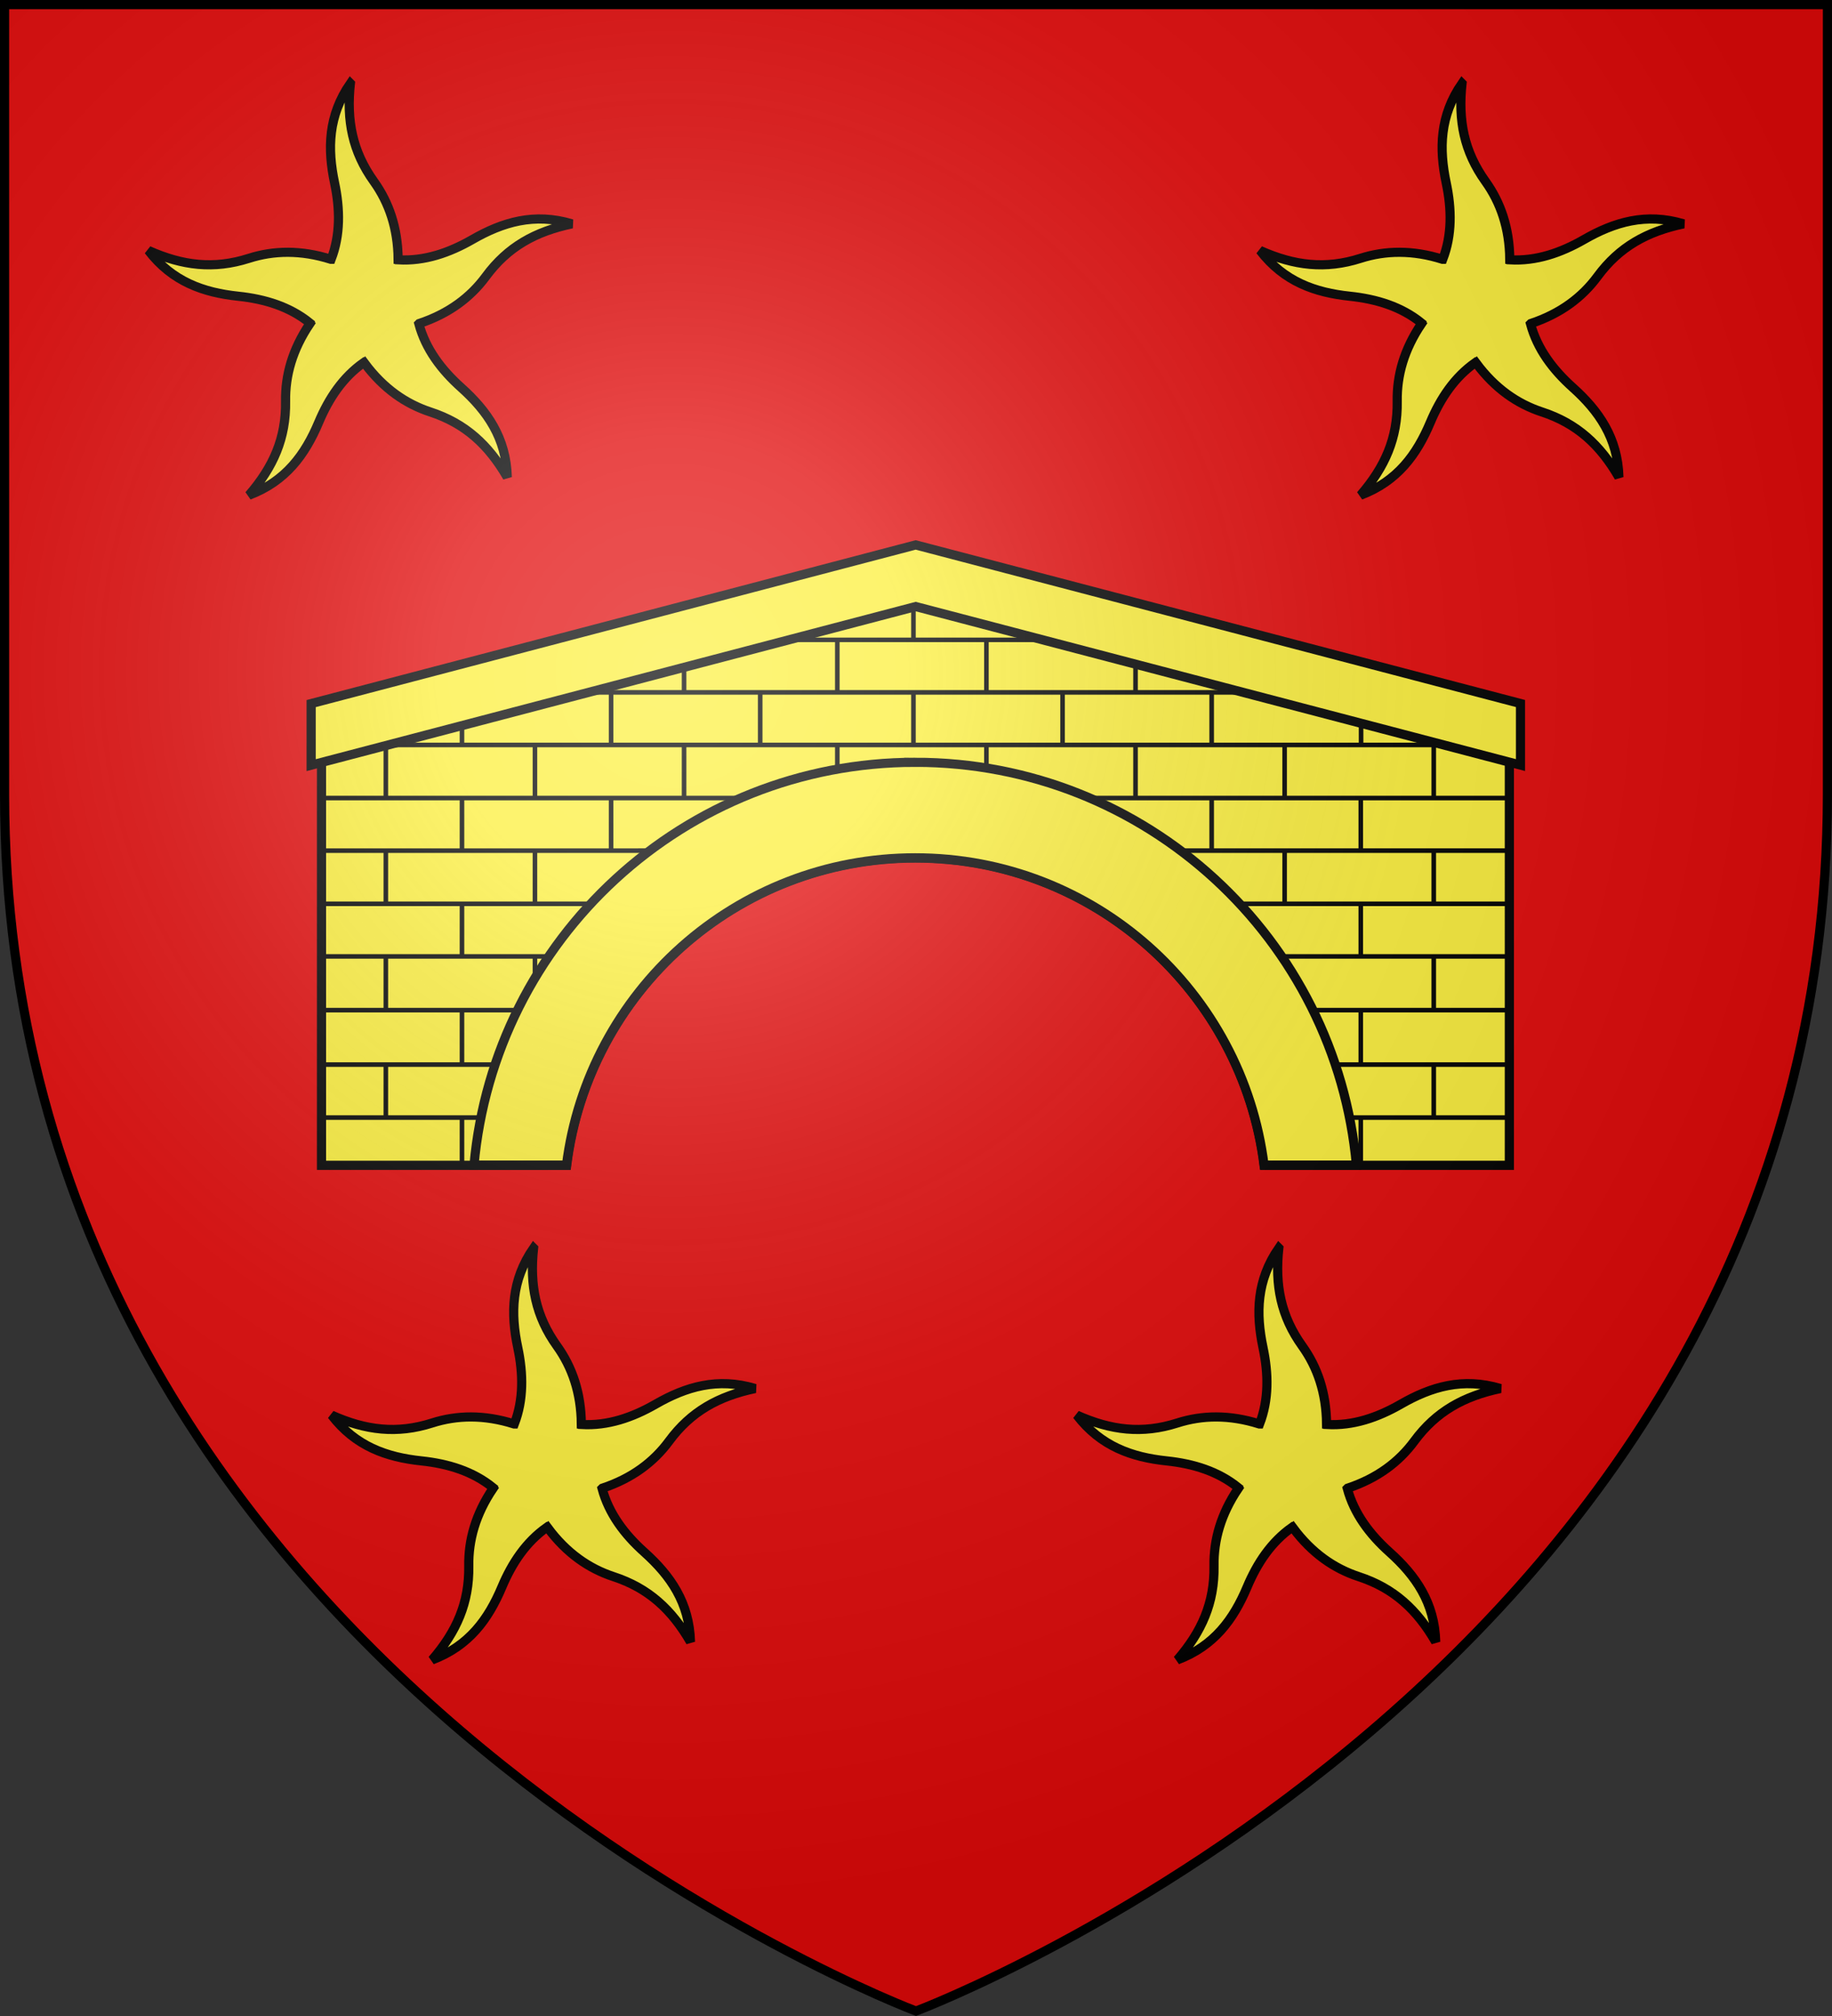 <svg xmlns="http://www.w3.org/2000/svg" xmlns:xlink="http://www.w3.org/1999/xlink" width="600" height="660" viewBox="-300 -300 600 660"><rect x="-300" y="-300" width="600" height="660" fill="#333333" stroke="none"/><defs><g id="b"><path id="a" d="M0 0v1h.5L0 0z" transform="rotate(18 3.157 -.5)"/><use xlink:href="#a" width="810" height="540" transform="scale(-1 1)"/></g><g id="c"><use xlink:href="#b" width="810" height="540" transform="rotate(72)"/><use xlink:href="#b" width="810" height="540" transform="rotate(144)"/></g><radialGradient id="f" cx="-80" cy="-80" r="405" gradientUnits="userSpaceOnUse"><stop offset="0" style="stop-color:#fff;stop-opacity:.31"/><stop offset=".19" style="stop-color:#fff;stop-opacity:.25"/><stop offset=".6" style="stop-color:#6b6b6b;stop-opacity:.125"/><stop offset="1" style="stop-color:#000;stop-opacity:.125"/></radialGradient><path id="d" d="M-298.5-298.5h597V-40C298.5 246.2 0 358.39 0 358.39S-298.5 246.2-298.5-40z"/></defs><use xlink:href="#d" width="600" height="660" style="fill:#e20909"/><g style="stroke-width:4.337;stroke-miterlimit:4;stroke-dasharray:none"><path d="m52.656 831.219-281.25 75.062v198.344h116.031c10.326-81.972 80.29-145.375 165.063-145.375 84.773 0 154.768 63.403 165.094 145.375h116V906.281L52.656 831.22z" style="fill:#fcef3c;fill-opacity:1;fill-rule:evenodd;stroke:#000;stroke-width:4.337;stroke-linecap:butt;stroke-linejoin:miter;stroke-miterlimit:4;stroke-opacity:1;stroke-dasharray:none;display:inline" transform="matrix(.692 0 0 .692 -36.515 -682.896)"/><path d="M-132.365 705.893H33.853m-144.185 25.417H34.225M-95.897 757.07H33.797m-562.22 25.066h120.644m320.969 0H33.067m-374.621-226.002h187.429m-278.22 24.842h371.203m-467.874 24.889H33.807m-562.795 25.102H34.016m-562.626 24.888H33.94m-562.387 25.149h197.503m167.014 0H33.778m-562.412 24.888h164.85m-165.294 25.417h144.432m-143.886 25.761h129.09m-98.605-51.178v25.203m0 25.886v24.797m0-125.923v25.149m0-75.14v25.103m70.57 24.888v25.34m0 24.554v25.124m0 25.981v24.862m0-175.851v25.102m0-51.796v1.805m70.572 24.889v25.223m0 24.84v24.717m0-120.675v21.006m-105.106 100.028v25.025m0 25.235v25.64m0 25.235v22.364m0-173.536v24.888m0-67.375v17.385m70.571 25.102v24.994m0 25.034v24.63m0-124.649v24.889m70.571 25.102v24.888m0-74.879v24.889m0-55.152v5.421m177.633 49.73v25.082m0 24.839v24.839m0-121.462v21.814m70.571 74.88v24.768m0 25.125v25.124m0 25.696v25.696m0-176.4v25.102m0-52.854v2.863m70.571 124.916v25.41m0 25.695v25.125m0-126.267v25.149m0-75.14v25.103m-211.713-25.102v25.102m0-74.833v24.842m-70.572 24.889v25.102m0-74.833v24.842m177.18 49.991v24.818m0 25.41v24.696m0 25.553v4.924m0-155.392v24.889m70.57 75.139v24.602m0 25.553v25.98m0 24.84v22.951m0-173.963v24.888m.143-68.216v18.226m70.428 75.139v24.888m0 25.417v10.55m0-110.892v24.888m0-49.75v-.24m-211.713 25.102v24.888m0-74.879v24.889m0-56.008v6.277m-70.571 74.833v24.888m0-74.879v24.889m0-75.147v25.416" style="fill:none;stroke:#000;stroke-width:2.168;stroke-linecap:butt;stroke-linejoin:miter;stroke-miterlimit:4;stroke-opacity:1;stroke-dasharray:none" transform="matrix(.692 0 0 .692 171.015 -475.366)"/><path d="M-247.5 614.063c-109.356 0-199.149 83.723-208.813 190.562h43.75c10.326-81.972 80.29-145.375 165.063-145.375 84.773 0 154.768 63.403 165.094 145.375h43.719c-9.664-106.839-99.457-190.563-208.813-190.563z" style="color:#000;fill:#fcef3c;stroke:#000;stroke-width:4.337;stroke-miterlimit:4;stroke-dasharray:none;marker:none;visibility:visible;display:inline;overflow:visible;enable-background:accumulate" transform="matrix(.692 0 0 .692 171.015 -475.366)"/><path d="m-247.281 511.219-286.11 75.062v29.125l286.11-75.031 286.243 75V586.25l-286.243-75.031z" style="fill:#fcef3c;fill-opacity:1;fill-rule:evenodd;stroke:#000;stroke-width:4.337;stroke-linecap:butt;stroke-linejoin:miter;stroke-miterlimit:4;stroke-opacity:1;stroke-dasharray:none;display:inline" transform="matrix(.692 0 0 .692 171.015 -475.366)"/></g><path id="e" d="M-185.251-272.706c-7.314 10.581-7.526 21.415-5.17 32.595 1.811 8.596 1.93 17.06-1.124 24.997h-.09c-9.804-3.093-18.704-2.914-26.84-.315-11.499 3.673-21.739 2.417-32.91-2.563 7.817 10.215 18.041 13.773 29.403 14.971 8.752.923 16.85 3.398 23.468 8.767l-.045.18.045.045c-5.712 8.435-8.092 16.919-7.957 25.401.19 12.07-4.007 21.498-12.004 30.751 12.039-4.529 18.406-13.297 22.839-23.827 3.33-7.91 7.936-14.784 14.7-19.557l.316.225.045-.045c6.133 8.25 13.418 13.3 21.534 15.96 11.47 3.759 19.04 10.775 25.177 21.355-.351-12.858-6.6-21.73-15.106-29.358-6.552-5.875-11.629-12.633-13.847-20.86l.09-.09c9.727-3.242 16.79-8.56 21.85-15.42 7.163-9.716 16.218-14.707 28.188-17.22-12.32-3.695-22.686-.563-32.594 5.126-7.649 4.39-15.704 7.14-24.233 6.653l-.045-.18h-.045c-.098-10.217-3.003-18.58-7.957-25.49-7.033-9.81-8.99-19.94-7.688-32.1z" style="color:#000;fill:#fcef3c;fill-opacity:1;fill-rule:nonzero;stroke:#000;stroke-width:3;stroke-miterlimit:4;stroke-dasharray:none;marker:none;visibility:visible;display:inline;overflow:visible"/><use xlink:href="#e" width="600" height="660" transform="translate(364.073)"/><use xlink:href="#e" width="600" height="660" transform="translate(60 381.291)"/><use xlink:href="#e" width="600" height="660" transform="translate(304.073 381.291)"/><use xlink:href="#d" fill="url(#f)"/><use xlink:href="#d" style="fill:none;stroke:#000;stroke-width:3"/></svg>
